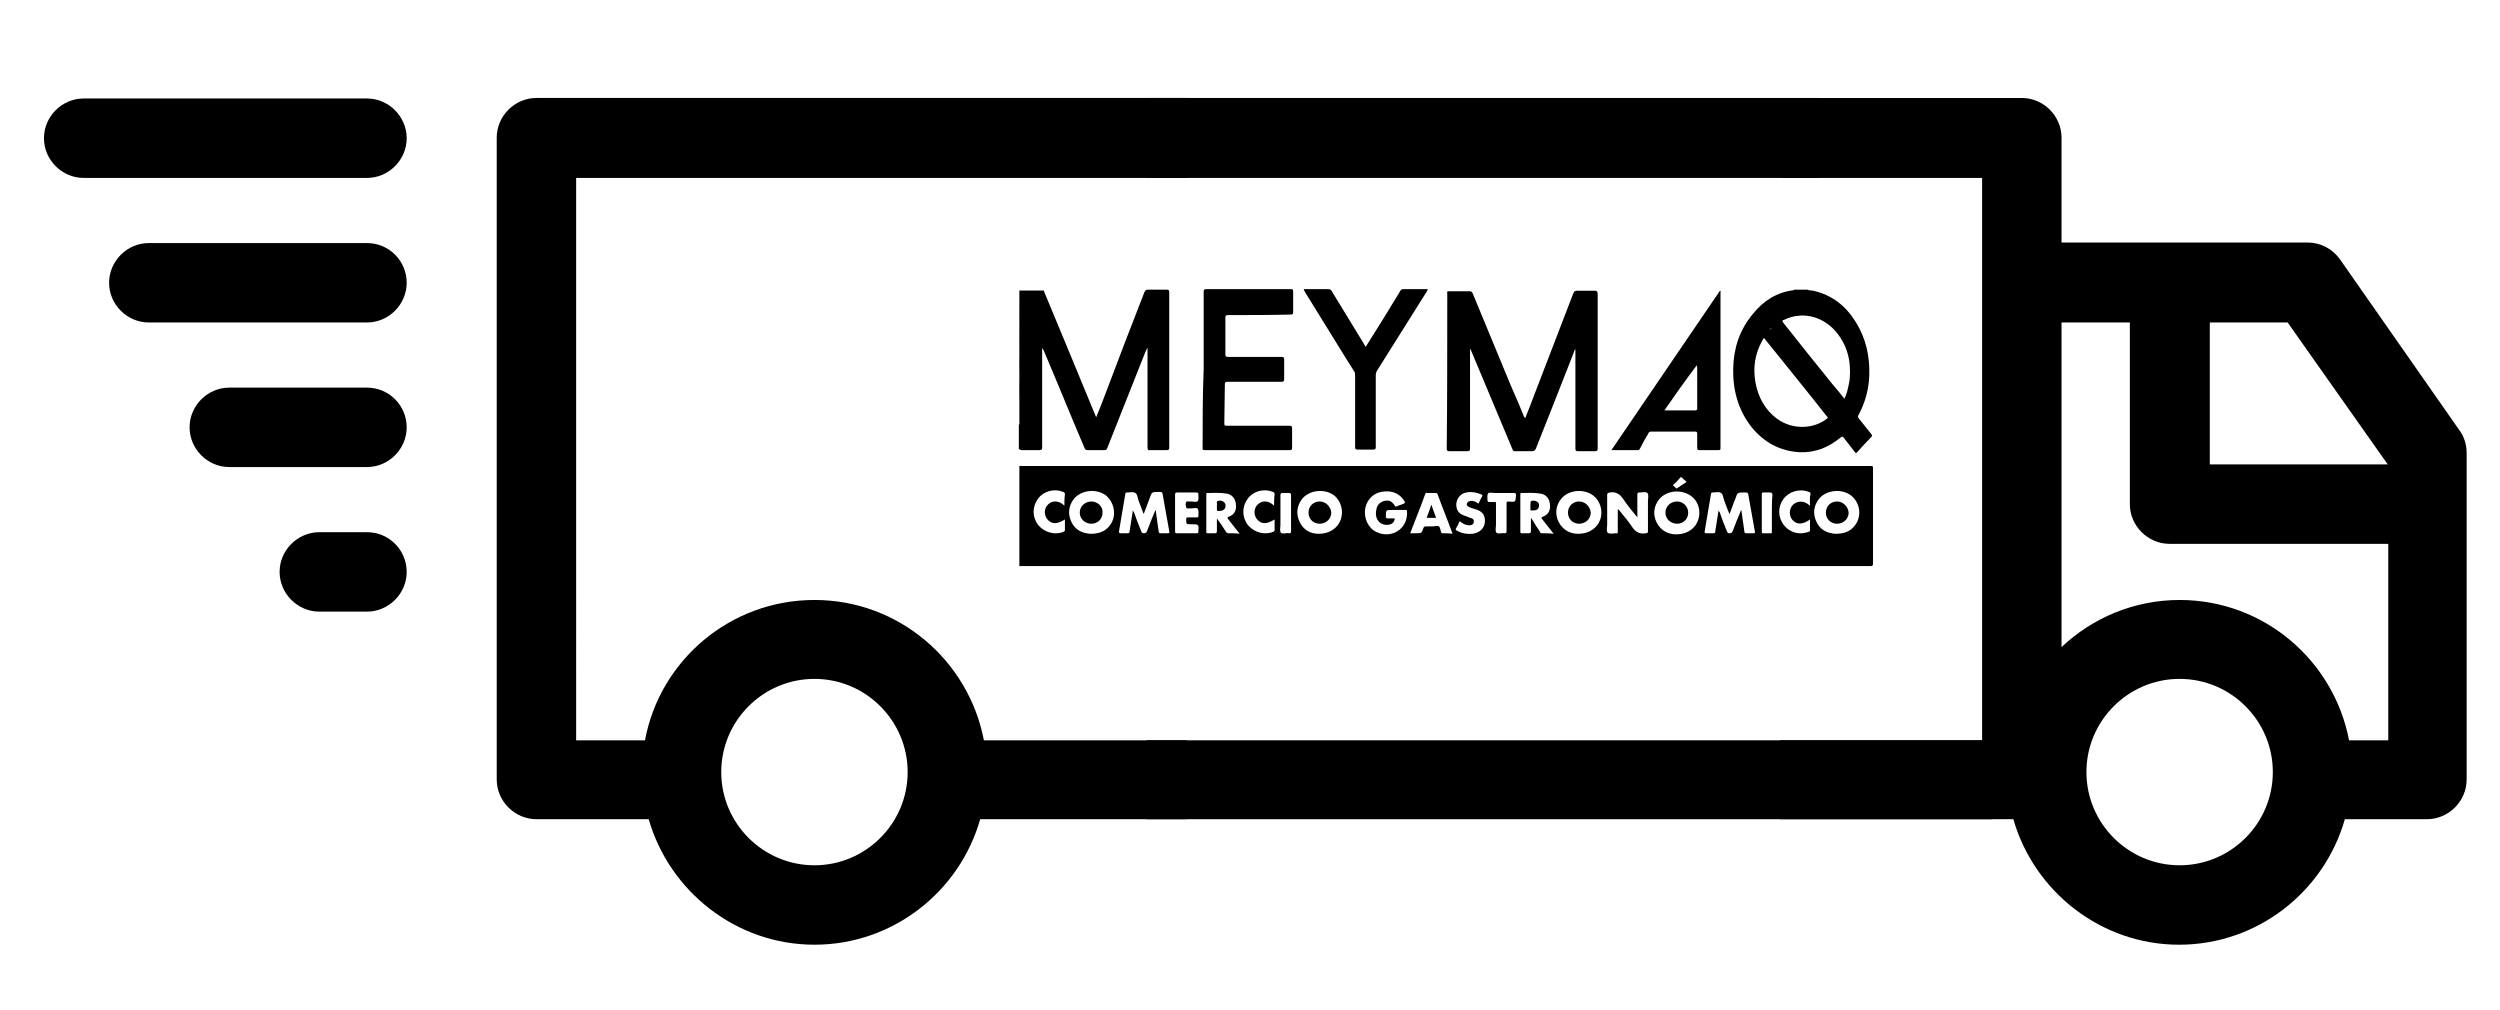 <svg xmlns="http://www.w3.org/2000/svg" xmlns:xlink="http://www.w3.org/1999/xlink" id="Capa_1" x="0px" y="0px" viewBox="0 0 472.1 190.7" style="enable-background:new 0 0 472.1 190.7;" xml:space="preserve"> <style type="text/css"> .st0{fill:#606060;} .st1{fill:#2F2F2F;} .st2{fill:#0F0F0F;} .st3{fill:#1F1F1F;} .st4{fill:#3F3F3F;} .st5{fill:#4F4F4F;} .st6{fill:#6C6C6C;} .st7{fill:#151515;} .st8{fill:#020202;} .st9{fill:#010101;} </style> <g> <path d="M224.4,18.5H101.3c-4.1,0-7.5,3.4-7.5,7.5v121.2c0,4.1,3.4,7.5,7.5,7.5h21.2c3.9,13.6,16.5,23.7,31.3,23.7 s27.4-10,31.3-23.7h39v-14.9h-38.3c-2.9-15.1-16.1-26.5-32-26.5c-15.9,0-29.2,11.4-32,26.5h-13V33.6h115.6V18.5z M153.8,128.2 c9.7,0,17.6,7.9,17.6,17.6s-7.9,17.6-17.6,17.6s-17.6-7.9-17.6-17.6S144.1,128.2,153.8,128.2z"></path> <path d="M464.4,81.2L441.9,49c-1.4-2-3.7-3.2-6.1-3.2h-46.5V26c0-4.1-3.4-7.5-7.5-7.5h-45.4v15.1h37.9v106.2h-38.2v14.9h44.1 c3.9,13.6,16.5,23.7,31.3,23.7s27.4-10,31.3-23.7h15.5c4.1,0,7.5-3.4,7.5-7.5V85.5C465.8,83.9,465.3,82.4,464.4,81.2z M417.3,60.9 H432l18.9,26.8h-33.6V60.9z M411.6,163.4c-9.7,0-17.6-7.9-17.6-17.6s7.9-17.6,17.6-17.6s17.6,7.9,17.6,17.6 S421.3,163.4,411.6,163.4z M451,139.8h-7.4c-2.9-15.1-16.1-26.5-32-26.5c-8.6,0-16.5,3.4-22.3,8.9V60.9h12.9v34.3 c0,4.1,3.4,7.5,7.5,7.5H451V139.8z"></path> <path d="M15.8,33.6h53.5c4.1,0,7.5-3.4,7.5-7.5s-3.4-7.5-7.5-7.5H15.8c-4.1,0-7.5,3.4-7.5,7.5S11.7,33.6,15.8,33.6z"></path> <path d="M69.3,45.9H28.1c-4.1,0-7.5,3.4-7.5,7.5s3.4,7.5,7.5,7.5h41.2c4.1,0,7.5-3.4,7.5-7.5S73.5,45.9,69.3,45.9z"></path> <path d="M69.3,73.2h-26c-4.1,0-7.5,3.4-7.5,7.5s3.4,7.5,7.5,7.5h26c4.1,0,7.5-3.4,7.5-7.5S73.5,73.2,69.3,73.2z"></path> <path d="M69.3,100.5h-9c-4.1,0-7.5,3.4-7.5,7.5s3.4,7.5,7.5,7.5h9c4.1,0,7.5-3.4,7.5-7.5S73.5,100.5,69.3,100.5z"></path> <rect x="216.5" y="139.8" width="159.7" height="14.9"></rect> </g> <rect x="216.5" y="18.5" width="127" height="15.1"></rect> <g> <path d="M353.7,88.6c0-0.6,0-0.6-0.6-0.6c-53.5,0-107.1,0-160.6,0c0,6.3,0,12.6,0,18.9c53.6,0,107.2,0,160.7,0 c0.4,0,0.5-0.1,0.5-0.5C353.7,100.4,353.7,94.5,353.7,88.6z M317.3,90.2c0.1-0.2,0.2-0.1,0.3,0c0.3,0.3,0.6,0.5,0.9,0.8 c-0.6,0.4-1.2,0.8-1.8,1.2c-0.1,0.1-0.2,0-0.3-0.1c-0.2-0.2-0.4-0.4-0.5-0.5C316.3,91.3,316.8,90.8,317.3,90.2z M201,95.5 c-0.5-0.5-1.1-0.8-1.7-0.8c-0.7,0-1.2,0.3-1.6,0.8c-0.6,0.8-0.5,2,0.2,2.7c0.8,0.8,1.7,0.8,3.2-0.1c0,0.7,0,1.4,0,2 c0,0.2-0.1,0.2-0.2,0.3c-1.6,0.7-3.6,0.2-4.8-1.2c-1.2-1.5-1.2-3.5-0.1-5c1.1-1.5,3.1-2,4.8-1.3c0.2,0.1,0.3,0.2,0.3,0.4 C201,94.1,201,94.8,201,95.5z M209.6,99.2c-0.9,1.2-2.1,1.6-3.7,1.6c-1.5-0.1-2.9-0.7-3.6-2.3c-0.7-1.5-0.5-3,0.5-4.3 c1.4-1.7,4.3-2,6.1-0.6C210.5,95,210.9,97.5,209.6,99.2z M220.6,100.7c-0.5,0-0.9,0-1.4,0c-0.3,0-0.4-0.1-0.4-0.4 c-0.2-1.2-0.3-2.3-0.5-3.5c0-0.1,0-0.3-0.1-0.5c-0.6,1.4-1.1,2.7-1.6,4c-0.1,0.3-0.3,0.4-0.6,0.4c-0.3,0-0.4-0.1-0.5-0.4 c-0.5-1.2-1-2.5-1.4-3.7c-0.1,0-0.1,0-0.2,0c-0.2,1.3-0.4,2.5-0.6,3.8c0,0.2-0.1,0.3-0.3,0.3c-0.5,0-0.9,0-1.4,0 c-0.2,0-0.3-0.1-0.3-0.3c0.4-2.4,0.8-4.7,1.2-7.1c0-0.2,0.1-0.3,0.3-0.3c0,0,0.1,0,0.1,0c0.5,0,1.1-0.2,1.5,0.1 c0.4,0.2,0.4,0.9,0.6,1.4c0.3,0.8,0.6,1.6,0.9,2.4c0,0,0,0.1,0.1,0.1c0.4-1,0.7-1.9,1.1-2.9c0.4-1.2,0.4-1.2,1.7-1.2 c0.7,0,0.7,0,0.8,0.7c0.4,2.2,0.8,4.5,1.2,6.7C220.9,100.6,220.8,100.7,220.6,100.7z M224.7,96c0.1,0,0.2,0,0.3,0 c0.4,0,1-0.2,1.2,0.1c0.2,0.4,0.1,0.9,0.1,1.4c0,0.2-0.1,0.2-0.3,0.2c-0.5,0-1.1,0-1.6,0c-0.3,0-0.4,0.1-0.4,0.3c0,1,0,1,0.9,1 c0,0,0.1,0,0.1,0c1.4,0,1.4,0,1.3,1.4c0,0.2,0,0.3-0.3,0.3c-1.3,0-2.6,0-3.8,0c-0.3,0-0.3-0.2-0.3-0.4c0-1.2,0-2.3,0-3.5 c0-1.1,0-2.3,0-3.4c0-0.3,0.1-0.4,0.4-0.4c1.2,0,2.4,0,3.6,0c0.3,0,0.4,0.1,0.4,0.3c0,0.4,0.1,1-0.1,1.3c-0.2,0.3-0.8,0.1-1.2,0.1 c-0.2,0-0.3,0-0.5,0c-0.5-0.1-0.6,0.1-0.6,0.6C224.1,96.1,223.9,96,224.7,96z M232,100.7c-0.2,0-0.4-0.1-0.5-0.3 c-0.5-0.8-1.1-1.7-1.7-2.5c0,0.8,0,1.6,0,2.4c0,0.3-0.1,0.4-0.4,0.4c-0.4,0-0.9,0-1.3,0c-0.2,0-0.3,0-0.3-0.3c0-2.3,0-4.7,0-7 c0-0.2,0-0.3,0.2-0.3c1.2,0,2.3-0.1,3.5,0.1c1.1,0.1,1.8,0.9,1.9,2.1c0.1,1.1-0.3,1.9-1.4,2.3c-0.3,0.1-0.2,0.2-0.1,0.4 c0.7,0.9,1.4,1.8,2.2,2.8C233.4,100.7,232.7,100.7,232,100.7z M240.6,95.5c-0.5-0.5-1.1-0.8-1.7-0.8c-0.7,0-1.2,0.3-1.6,0.8 c-0.6,0.8-0.5,2,0.2,2.7c0.8,0.8,1.7,0.8,3.2-0.1c0,0.7,0,1.4,0,2c0,0.2-0.1,0.2-0.2,0.3c-1.6,0.7-3.6,0.2-4.8-1.2 c-1.2-1.5-1.2-3.5-0.1-5c1.1-1.5,3.1-2,4.8-1.3c0.2,0.1,0.3,0.2,0.3,0.4C240.6,94.1,240.6,94.8,240.6,95.5z M243.8,100.3 c0,0.3,0,0.4-0.4,0.4c-0.5-0.1-1.2,0.2-1.5-0.1c-0.3-0.3-0.1-1-0.1-1.5c0-1.9,0-3.8,0-5.6c0-0.3,0.1-0.4,0.4-0.4c0.4,0,0.8,0,1.2,0 c0.3,0,0.4,0.1,0.4,0.4c0,1.2,0,2.3,0,3.5C243.8,98,243.8,99.1,243.8,100.3z M252.6,99.2c-0.9,1.1-2.1,1.6-3.6,1.6 c-1.5,0-2.9-0.7-3.6-2.3c-0.7-1.5-0.5-3,0.5-4.3c1.4-1.7,4.3-2,6.1-0.6C253.6,95,253.9,97.5,252.6,99.2z M260,100.5 c-1.6-0.7-2.5-2.6-2.2-4.5c0.4-1.9,1.8-3.1,3.7-3.2c1.5-0.1,2.8,0.4,3.7,1.8c0.1,0.2,0.2,0.4-0.1,0.5c-0.4,0.2-0.9,0.3-1.3,0.5 c-0.2,0.1-0.3,0.1-0.4-0.1c-0.6-0.9-1.1-1.1-2-0.9c-0.8,0.2-1.4,0.8-1.5,1.7c-0.1,0.4-0.1,0.9,0,1.3c0.3,1.2,1.5,1.8,2.7,1.4 c0.5-0.2,0.7-0.5,0.8-1.1c-0.4,0-0.9,0-1.3,0c-0.3,0-0.4-0.1-0.4-0.4c0-1.2,0-1.2,1.2-1.2c0.8,0,1.6,0,2.5,0c0.2,0,0.3,0,0.3,0.3 C265.9,99.8,262.9,101.8,260,100.5z M272.4,100.7c-0.2,0-0.2-0.1-0.3-0.3c-0.1-0.3-0.1-0.8-0.4-1c-0.3-0.2-0.7,0-1.1,0 c-0.4,0-0.9,0-1.3,0c-0.3,0-0.4,0.1-0.5,0.3c-0.3,1-0.4,1-1.4,1c-0.3,0-0.7,0-1.1,0c0.7-1.8,1.4-3.6,2.1-5.4 c0.2-0.6,0.5-1.3,0.7-1.9c0.1-0.3,0.2-0.4,0.5-0.3c0.5,0,1,0,1.5,0c0.2,0,0.3,0,0.4,0.3c0.9,2.5,1.9,4.9,2.8,7.4 C273.6,100.7,273,100.7,272.4,100.7z M280.4,98.6c-0.1,1.2-1,2-2.3,2.2c-1.1,0.1-2.1-0.1-3-0.6c-0.2-0.1-0.3-0.3-0.1-0.5 c0.2-0.3,0.4-0.7,0.5-1c0.1-0.3,0.2-0.3,0.4-0.1c0.5,0.4,1,0.6,1.6,0.6c0.4,0,0.8-0.2,0.8-0.6c0.1-0.5-0.2-0.7-0.6-0.8 c-0.4-0.1-0.7-0.3-1.1-0.4c-1.2-0.4-1.6-1.1-1.6-2.2c0.1-1.1,0.8-2,1.9-2.2c1-0.2,2,0,2.9,0.4c0.1,0.1,0.2,0.1,0.1,0.3 c-0.2,0.4-0.5,0.9-0.7,1.4c-0.5-0.3-0.9-0.6-1.5-0.5c-0.3,0-0.6,0.2-0.7,0.5c-0.1,0.4,0.2,0.5,0.5,0.7c0.3,0.1,0.6,0.2,0.9,0.3 C280,96.5,280.5,97.3,280.4,98.6z M286.1,94.6c-0.2,0.3-0.8,0.1-1.2,0.1c-0.4,0-0.4,0.1-0.4,0.4c0,1.7,0,3.4,0,5.2 c0,0.3-0.1,0.4-0.4,0.4c-0.5-0.1-1.2,0.2-1.5-0.1c-0.3-0.3-0.1-1-0.1-1.5c0-0.5,0-0.9,0-1.4c0-0.9,0-1.7,0-2.6 c0-0.3-0.1-0.4-0.3-0.3c-0.3,0-0.7,0-1,0c-0.2,0-0.3-0.1-0.3-0.3c0,0,0,0,0,0c0-0.4-0.1-1,0.1-1.3c0.2-0.3,0.8-0.1,1.3-0.1 c1.2,0,2.4,0,3.6,0c0.3,0,0.4,0.1,0.4,0.4C286.2,93.8,286.3,94.3,286.1,94.6z M291.1,100.7c-0.2,0-0.3-0.2-0.3-0.3 c-0.5-0.7-1-1.5-1.4-2.2c-0.1-0.1-0.1-0.2-0.3-0.4c0,0.9,0,1.7,0,2.5c0,0.3-0.1,0.4-0.4,0.4c-0.4,0-0.9,0-1.3,0 c-0.2,0-0.3,0-0.3-0.3c0-2.3,0-4.7,0-7c0-0.2,0-0.3,0.2-0.3c1.2,0,2.3-0.1,3.5,0.1c1.1,0.1,1.8,0.9,1.9,2.1 c0.1,1.1-0.3,1.9-1.4,2.3c-0.3,0.1-0.2,0.2-0.1,0.4c0.7,0.9,1.4,1.8,2.2,2.8C292.6,100.7,291.9,100.7,291.1,100.7z M301.6,99.2 c-0.9,1.1-2.1,1.6-3.6,1.6c-1.5,0-2.9-0.7-3.7-2.3c-0.7-1.5-0.5-3,0.5-4.3c1.4-1.7,4.3-2,6.1-0.6C302.6,95,302.9,97.5,301.6,99.2z M311.2,100.3c0,0.3-0.1,0.4-0.4,0.4c-1.2,0.2-1.9-0.2-2.6-1.2c-0.7-1.1-1.6-2.1-2.4-3.1c-0.1-0.1-0.1-0.2-0.3-0.2 c0,0.5,0,0.9,0,1.4c0,0.9,0,1.9,0,2.8c0,0.3-0.1,0.4-0.3,0.3c-0.5,0-1.2,0.2-1.6-0.1c-0.3-0.3-0.1-1-0.1-1.5c0-1.9,0-3.7,0-5.6 c0-0.4,0.1-0.4,0.5-0.5c1.1-0.2,1.9,0.3,2.5,1.2c0.8,1.2,1.7,2.3,2.7,3.5c0-0.6,0-1.1,0-1.6c0-0.9,0-1.8,0-2.7 c0-0.3,0.1-0.4,0.4-0.4c0.5,0,1.2-0.2,1.5,0.1c0.3,0.3,0.1,1,0.1,1.5C311.2,96.5,311.2,98.4,311.2,100.3z M320.1,99.3 c-0.9,1.1-2.1,1.6-3.6,1.6c-1.5,0-2.9-0.7-3.7-2.3c-0.7-1.5-0.5-3,0.5-4.3c1.4-1.7,4.2-2,6.1-0.6C321.1,95,321.4,97.5,320.1,99.3z M331.2,100.7c-0.5,0-0.9,0-1.4,0c-0.3,0-0.4-0.1-0.4-0.4c-0.2-1.2-0.3-2.3-0.5-3.5c0-0.1,0-0.3-0.1-0.5c-0.6,1.4-1.1,2.7-1.6,4 c-0.1,0.3-0.3,0.4-0.6,0.4c-0.3,0-0.4-0.1-0.5-0.4c-0.5-1.2-1-2.5-1.4-3.7c-0.1,0-0.1,0-0.2,0c-0.2,1.3-0.4,2.5-0.6,3.8 c0,0.2-0.1,0.3-0.3,0.3c-0.5,0-0.9,0-1.4,0c-0.2,0-0.3-0.1-0.3-0.3c0.4-2.4,0.8-4.7,1.2-7.1c0-0.2,0.1-0.3,0.3-0.3c0,0,0.1,0,0.1,0 c0.5,0,1.1-0.2,1.5,0.1c0.4,0.2,0.4,0.9,0.6,1.4c0.3,0.8,0.6,1.7,1,2.6c0.4-1,0.7-2,1.1-2.9c0.4-1.2,0.4-1.2,1.7-1.2 c0.7,0,0.7,0,0.8,0.7c0.4,2.2,0.8,4.5,1.2,6.7C331.4,100.6,331.4,100.7,331.2,100.7z M334.6,96.9c0,1.2,0,2.3,0,3.5 c0,0.3-0.1,0.4-0.3,0.3c-0.4,0-0.9,0-1.3,0c-0.2,0-0.3,0-0.3-0.3c0-2.4,0-4.7,0-7.1c0-0.3,0.1-0.3,0.3-0.3c0.4,0,0.8,0,1.2,0 c0.4,0,0.5,0.1,0.5,0.5C334.6,94.6,334.6,95.7,334.6,96.9z M341.8,95.5c-1.1-1-2.3-1-3.2-0.2c-0.8,0.8-0.8,2.1-0.1,2.9 c0.8,0.9,1.9,0.9,3.3-0.1c0,0.7,0,1.4,0,2.1c0,0.2-0.1,0.2-0.2,0.2c-1.7,0.7-3.6,0.2-4.7-1.2c-1.2-1.5-1.2-3.5-0.1-5 c1.1-1.4,3-2,4.8-1.3c0.2,0.1,0.3,0.1,0.3,0.3C341.7,94.1,341.8,94.8,341.8,95.5z M350.3,99.2c-0.9,1.2-2.1,1.6-3.7,1.6 c-1.5-0.1-2.9-0.7-3.6-2.3c-0.7-1.5-0.5-3,0.5-4.3c1.4-1.7,4.3-2,6.1-0.6C351.3,95,351.6,97.5,350.3,99.2z"></path> <path d="M192.9,85c1.1,0,2.2,0,3.3,0c0.5,0,0.6-0.1,0.6-0.6c0-6.1,0-12.2,0-18.2c0-0.2,0-0.3,0-0.5c0.1,0.2,0.2,0.3,0.3,0.5 c2.6,6.1,5.1,12.3,7.7,18.4c0.1,0.3,0.3,0.4,0.6,0.4c1,0,2.1,0,3.1,0c0.4,0,0.5-0.1,0.6-0.4c2.4-6.1,4.9-12.3,7.3-18.4 c0.1-0.1,0.1-0.3,0.3-0.5c0,0.2,0,0.3,0,0.4c0,6.1,0,12.3,0,18.4c0,0.4,0.1,0.6,0.5,0.5c1,0,2.1,0,3.1,0c0.4,0,0.5-0.1,0.5-0.5 c0-3.7,0-7.4,0-11.1c0-6.1,0-12.2,0-18.2c0-0.4-0.1-0.5-0.5-0.5c-1.2,0-2.3,0-3.5,0c-0.4,0-0.5,0.1-0.7,0.5 c-2.5,6.4-5,12.9-7.4,19.3c-0.5,1.4-1.1,2.8-1.7,4.3c-3.3-8-6.6-16-9.9-23.9c-1.4,0-2.9,0-4.3,0c-0.3,0-0.3,0.1-0.3,0.3 c0,0.6,0,1.3,0,1.9h0c0,1.5,0,3.1,0,4.6c0,1.5,0,3.1,0,4.6c0,1.6,0,3.2,0,4.7h0c0,1.5,0,3.1,0,4.6c0,1.4,0,2.8,0,4.2 c0,0.2,0.1,0.3-0.1,0.4c0,1.5,0,3.1,0,4.6C192.6,84.9,192.8,85,192.9,85z"></path> <path d="M339.9,85.4c2.9,0.1,5.4-0.9,7.7-2.8c0.3-0.2,0.4-0.2,0.6,0.1c0.7,0.9,1.4,1.8,2.1,2.7c0.2,0.2,0.2,0.2,0.4,0 c0.9-1,1.8-2,2.7-2.9c0.2-0.2,0.1-0.3,0-0.5c-0.8-1-1.6-2-2.4-3c-0.1-0.2-0.2-0.3-0.1-0.5c1.3-2.4,2-4.9,2.1-7.6 c0.1-3.6-0.6-6.9-2.5-10c-1.9-3.1-4.5-5.2-8.1-6c-0.4-0.1-0.7,0-1.1-0.2c-0.8,0-1.6,0-2.5,0c0,0.1-0.1,0.1-0.1,0.1 c-3.2,0.4-5.7,2-7.7,4.5c-2.5,3-3.6,6.4-3.7,10.2c-0.1,4.1,0.9,7.9,3.5,11.2C333.1,83.5,336.1,85.2,339.9,85.4z M336.9,60.4 c3.3-1.6,7-0.8,9.6,2c2.3,2.6,3.1,5.7,2.8,9.1c-0.1,0.9-0.3,1.7-0.5,2.5c-0.1,0.4-0.3,0.8-0.5,1.3c-0.8-1-1.5-1.9-2.3-2.8 c-3.1-3.8-6.1-7.6-9.2-11.5C336.5,60.6,336.5,60.5,336.9,60.4z M334.6,62c-0.1,0.1-0.3,0.2-0.4,0.3C334.3,62.1,334.4,62,334.6,62z M332.8,64.3c0.1-0.2,0.2-0.3,0.3-0.5c4,5,8.1,10,12.1,15.1c-2.6,2.2-6.7,2.3-9.6,0.2c-2.3-1.7-3.6-4.1-4.1-6.9 C331,69.4,331.4,66.8,332.8,64.3z"></path> <path class="st0" d="M192.6,57.1c0-0.6,0-1.3,0-1.9c0-0.2,0-0.3,0.3-0.3c1.4,0,2.9,0,4.3,0c-0.1-0.2-0.2-0.1-0.4-0.1 c-1.4,0-2.9,0-4.3,0C192.5,55.5,192.5,56.3,192.6,57.1C192.5,57.1,192.5,57.1,192.6,57.1C192.5,57.1,192.5,57.1,192.6,57.1z"></path> <path class="st1" d="M192.6,71.1c0-1.6,0-3.2,0-4.7c0,0,0,0,0,0c0,0,0,0,0,0C192.5,67.9,192.5,69.5,192.6,71.1 C192.5,71.1,192.5,71.1,192.6,71.1C192.5,71.1,192.6,71.1,192.6,71.1z"></path> <path class="st2" d="M192.6,79.9c0-1.4,0-2.8,0-4.2c0,0,0,0,0,0c0,0,0,0,0,0c0,1.5,0,3.1,0,4.6C192.6,80.3,192.6,80.1,192.6,79.9z"></path> <path class="st3" d="M192.6,75.7c0-1.5,0-3.1,0-4.6h0c0,0,0,0,0,0c0,0,0,0,0,0C192.5,72.6,192.5,74.2,192.6,75.7 C192.5,75.7,192.5,75.7,192.6,75.7C192.5,75.7,192.6,75.7,192.6,75.7z"></path> <path class="st4" d="M192.6,66.4c0-1.5,0-3.1,0-4.6c0,0,0,0,0,0c0,0,0,0,0,0C192.5,63.3,192.5,64.8,192.6,66.4 C192.5,66.4,192.5,66.4,192.6,66.4C192.5,66.4,192.6,66.4,192.6,66.4z"></path> <path class="st5" d="M192.6,61.7c0-1.5,0-3.1,0-4.6h0c0,0,0,0,0,0c0,0,0,0,0,0C192.5,58.6,192.5,60.2,192.6,61.7 C192.5,61.7,192.5,61.7,192.6,61.7C192.5,61.7,192.6,61.7,192.6,61.7z"></path> <path d="M273.2,84.7c0,0.4,0.1,0.5,0.5,0.5c1.1,0,2.2,0,3.4,0c0.4,0,0.5-0.1,0.5-0.5c0-6.1,0-12.2,0-18.3c0-0.2,0-0.3,0-0.5 c0.1,0.1,0.2,0.2,0.2,0.3c2.6,6.2,5.2,12.4,7.8,18.6c0.1,0.3,0.2,0.4,0.5,0.4c1.1,0,2.1,0,3.2,0c0.4,0,0.5-0.1,0.7-0.4 c2.1-5.2,4.1-10.4,6.2-15.7c0.4-1,0.8-2.1,1.2-3.1c0,0,0.1,0,0.1,0c0,0.2,0,0.3,0,0.5c0,6.1,0,12.2,0,18.2c0,0.4,0.1,0.5,0.5,0.5 c1.1,0,2.1,0,3.2,0c0.4,0,0.5-0.1,0.5-0.5c0-4.6,0-9.1,0-13.7c0-5.2,0-10.4,0-15.5c0-0.4-0.1-0.6-0.5-0.6c-1.1,0-2.3,0-3.4,0 c-0.4,0-0.5,0.1-0.7,0.5c-2.5,6.5-5,13-7.5,19.5c-0.5,1.3-1,2.7-1.6,4.1c-0.1-0.2-0.1-0.2-0.2-0.3c-0.8-2-1.6-3.9-2.5-5.9 c-2.4-5.8-4.8-11.6-7.2-17.4c-0.1-0.3-0.3-0.4-0.6-0.4c-1.3,0-2.6,0-3.9,0c-0.3,0-0.4,0.1-0.3,0.3c0,0.4,0,0.8,0,1.2 C273.3,65.9,273.3,75.3,273.2,84.7z"></path> <path d="M227.1,84.6c0,0.3,0,0.4,0.4,0.4c5.4,0,10.7,0,16.1,0c0.3,0,0.4-0.1,0.4-0.4c0-1.2,0-2.5,0-3.7c0-0.4-0.1-0.5-0.5-0.5 c-4,0-7.9,0-11.9,0c-0.3,0-0.4-0.1-0.4-0.4c0-2.5,0.1-4.9,0.1-7.4c0-0.4,0.1-0.5,0.5-0.5c3.4,0,6.8,0,10.2,0c0.4,0,0.5-0.1,0.5-0.5 c0-1.2,0-2.5,0-3.7c0-0.4-0.1-0.5-0.5-0.5c-3.4,0-6.7,0-10.1,0c-0.4,0-0.5-0.1-0.5-0.5c0-2.3,0-4.6,0-6.9c0-0.4,0.1-0.5,0.5-0.5 c3.9,0,7.9,0,11.8-0.1c0.4,0,0.5-0.1,0.5-0.5c0-1.3,0-2.5,0-3.8c0-0.5-0.1-0.5-0.6-0.5c-5.3,0-10.5,0-15.8,0 c-0.4,0-0.5,0.1-0.5,0.5c0,4.9,0,9.7,0,14.6C227.1,74.7,227.1,79.6,227.1,84.6z"></path> <path d="M309.3,85c0.2,0,0.3-0.1,0.4-0.3c0.5-1,1-1.9,1.6-2.9c0.1-0.2,0.2-0.3,0.5-0.3c2.8,0,5.5,0,8.3,0c0.3,0,0.4,0.1,0.4,0.4 c0,0.9,0,1.8,0,2.7c0,0.3,0.1,0.4,0.4,0.4c1.2,0,2.4,0,3.6,0c0.4,0,0.4-0.1,0.4-0.4c0-9.8,0-19.6,0-29.4c0-0.1,0.1-0.2-0.1-0.3 c-6.8,10-13.6,20-20.5,30.1C306.1,85,307.7,85,309.3,85z M320.4,69C320.4,69,320.4,69,320.4,69c0.1,0.2,0.1,0.4,0.1,0.7 c0,2.5,0,5,0,7.4c0,0.3-0.1,0.4-0.4,0.4c-1.8,0-3.6,0-5.4,0c-0.1,0-0.2,0-0.4,0C316.3,74.6,318.3,71.8,320.4,69z"></path> <path d="M255.7,70.1c0.2,0.3,0.2,0.5,0.2,0.8c0,4.5,0,9,0,13.5c0,0.4,0.1,0.5,0.5,0.5c1,0,2,0,2.9,0c0.4,0,0.5-0.1,0.5-0.5 c0-4.5,0-9,0-13.5c0-0.4,0.1-0.7,0.3-1c3.1-4.9,6.2-9.9,9.3-14.8c0.1-0.1,0.2-0.3,0.2-0.5c-1.5,0-3,0-4.5,0c-0.4,0-0.6,0.1-0.7,0.4 c-2.1,3.5-4.3,7-6.5,10.5c-0.1-0.2-0.2-0.3-0.3-0.5c-2-3.3-4.1-6.7-6.1-10c-0.1-0.2-0.3-0.4-0.6-0.4c-1.5,0-3.1,0-4.7,0 c0,0.2,0.2,0.4,0.2,0.5C249.6,60.2,252.6,65.2,255.7,70.1z"></path> <path class="st6" d="M213.9,96.4c-0.1,0-0.1,0.1-0.1,0.2c0.1,0,0.1,0,0.2,0C214,96.5,214,96.4,213.9,96.4z"></path> <path class="st6" d="M324.5,96.4c-0.1,0-0.1,0.1-0.1,0.2c0.1,0,0.1,0,0.2,0C324.6,96.5,324.6,96.4,324.5,96.4z"></path> <path class="st7" d="M334.2,62.3c0.1-0.1,0.3-0.2,0.4-0.3C334.4,62,334.3,62.1,334.2,62.3z"></path> <path d="M206.1,94.7c-1.2,0-2.2,0.9-2.2,2.1c0,1.2,1,2.1,2.2,2.1c1.2,0,2.1-0.9,2.1-2.1C208.3,95.7,207.3,94.7,206.1,94.7z"></path> <path d="M249.2,94.7c-1.2,0-2.1,0.9-2.1,2.1c0,1.2,0.9,2.1,2.1,2.1c1.2,0,2.2-0.9,2.2-2.1C251.3,95.7,250.4,94.7,249.2,94.7z"></path> <path d="M298.2,94.7c-1.2,0-2.1,0.9-2.1,2.1c0,1.2,0.9,2.1,2.1,2.1c1.2,0,2.2-0.9,2.2-2.1C300.3,95.7,299.4,94.7,298.2,94.7z"></path> <path d="M316.7,94.7c-1.2,0-2.2,0.9-2.2,2.1c0,1.2,1,2.1,2.2,2.1c1.2,0,2.1-0.9,2.1-2.1C318.8,95.7,317.9,94.7,316.7,94.7z"></path> <path d="M346.9,94.7c-1.2,0-2.1,0.9-2.1,2.1c0,1.2,0.9,2.1,2.1,2.1c1.2,0,2.2-0.9,2.2-2.1C349,95.7,348.1,94.7,346.9,94.7z"></path> <path class="st8" d="M289.2,94.6c-0.3,0.1-0.1,0.5-0.2,0.7c0,0.1,0,0.1,0,0.2c0,0.2,0,0.5,0,0.7c0,0.1,0,0.2,0.2,0.2 c0.4,0,0.8,0,1.1-0.2c0.3-0.2,0.4-0.7,0.3-1.1C290.4,94.7,289.7,94.4,289.2,94.6z"></path> <path class="st8" d="M230,94.6c-0.4,0.1-0.1,0.5-0.2,0.8c0,0,0,0.1,0,0.1c0,0.2,0,0.5,0,0.7c0,0.1,0,0.3,0.2,0.3c0.3,0,0.7,0,1-0.2 c0.4-0.2,0.5-0.7,0.4-1.1C231.2,94.7,230.6,94.4,230,94.6z"></path> <path class="st9" d="M269.4,97.8c0.6,0,1.2,0,1.8,0c-0.3-0.8-0.6-1.6-0.9-2.5C270,96.2,269.7,97,269.4,97.8z"></path> </g> </svg>